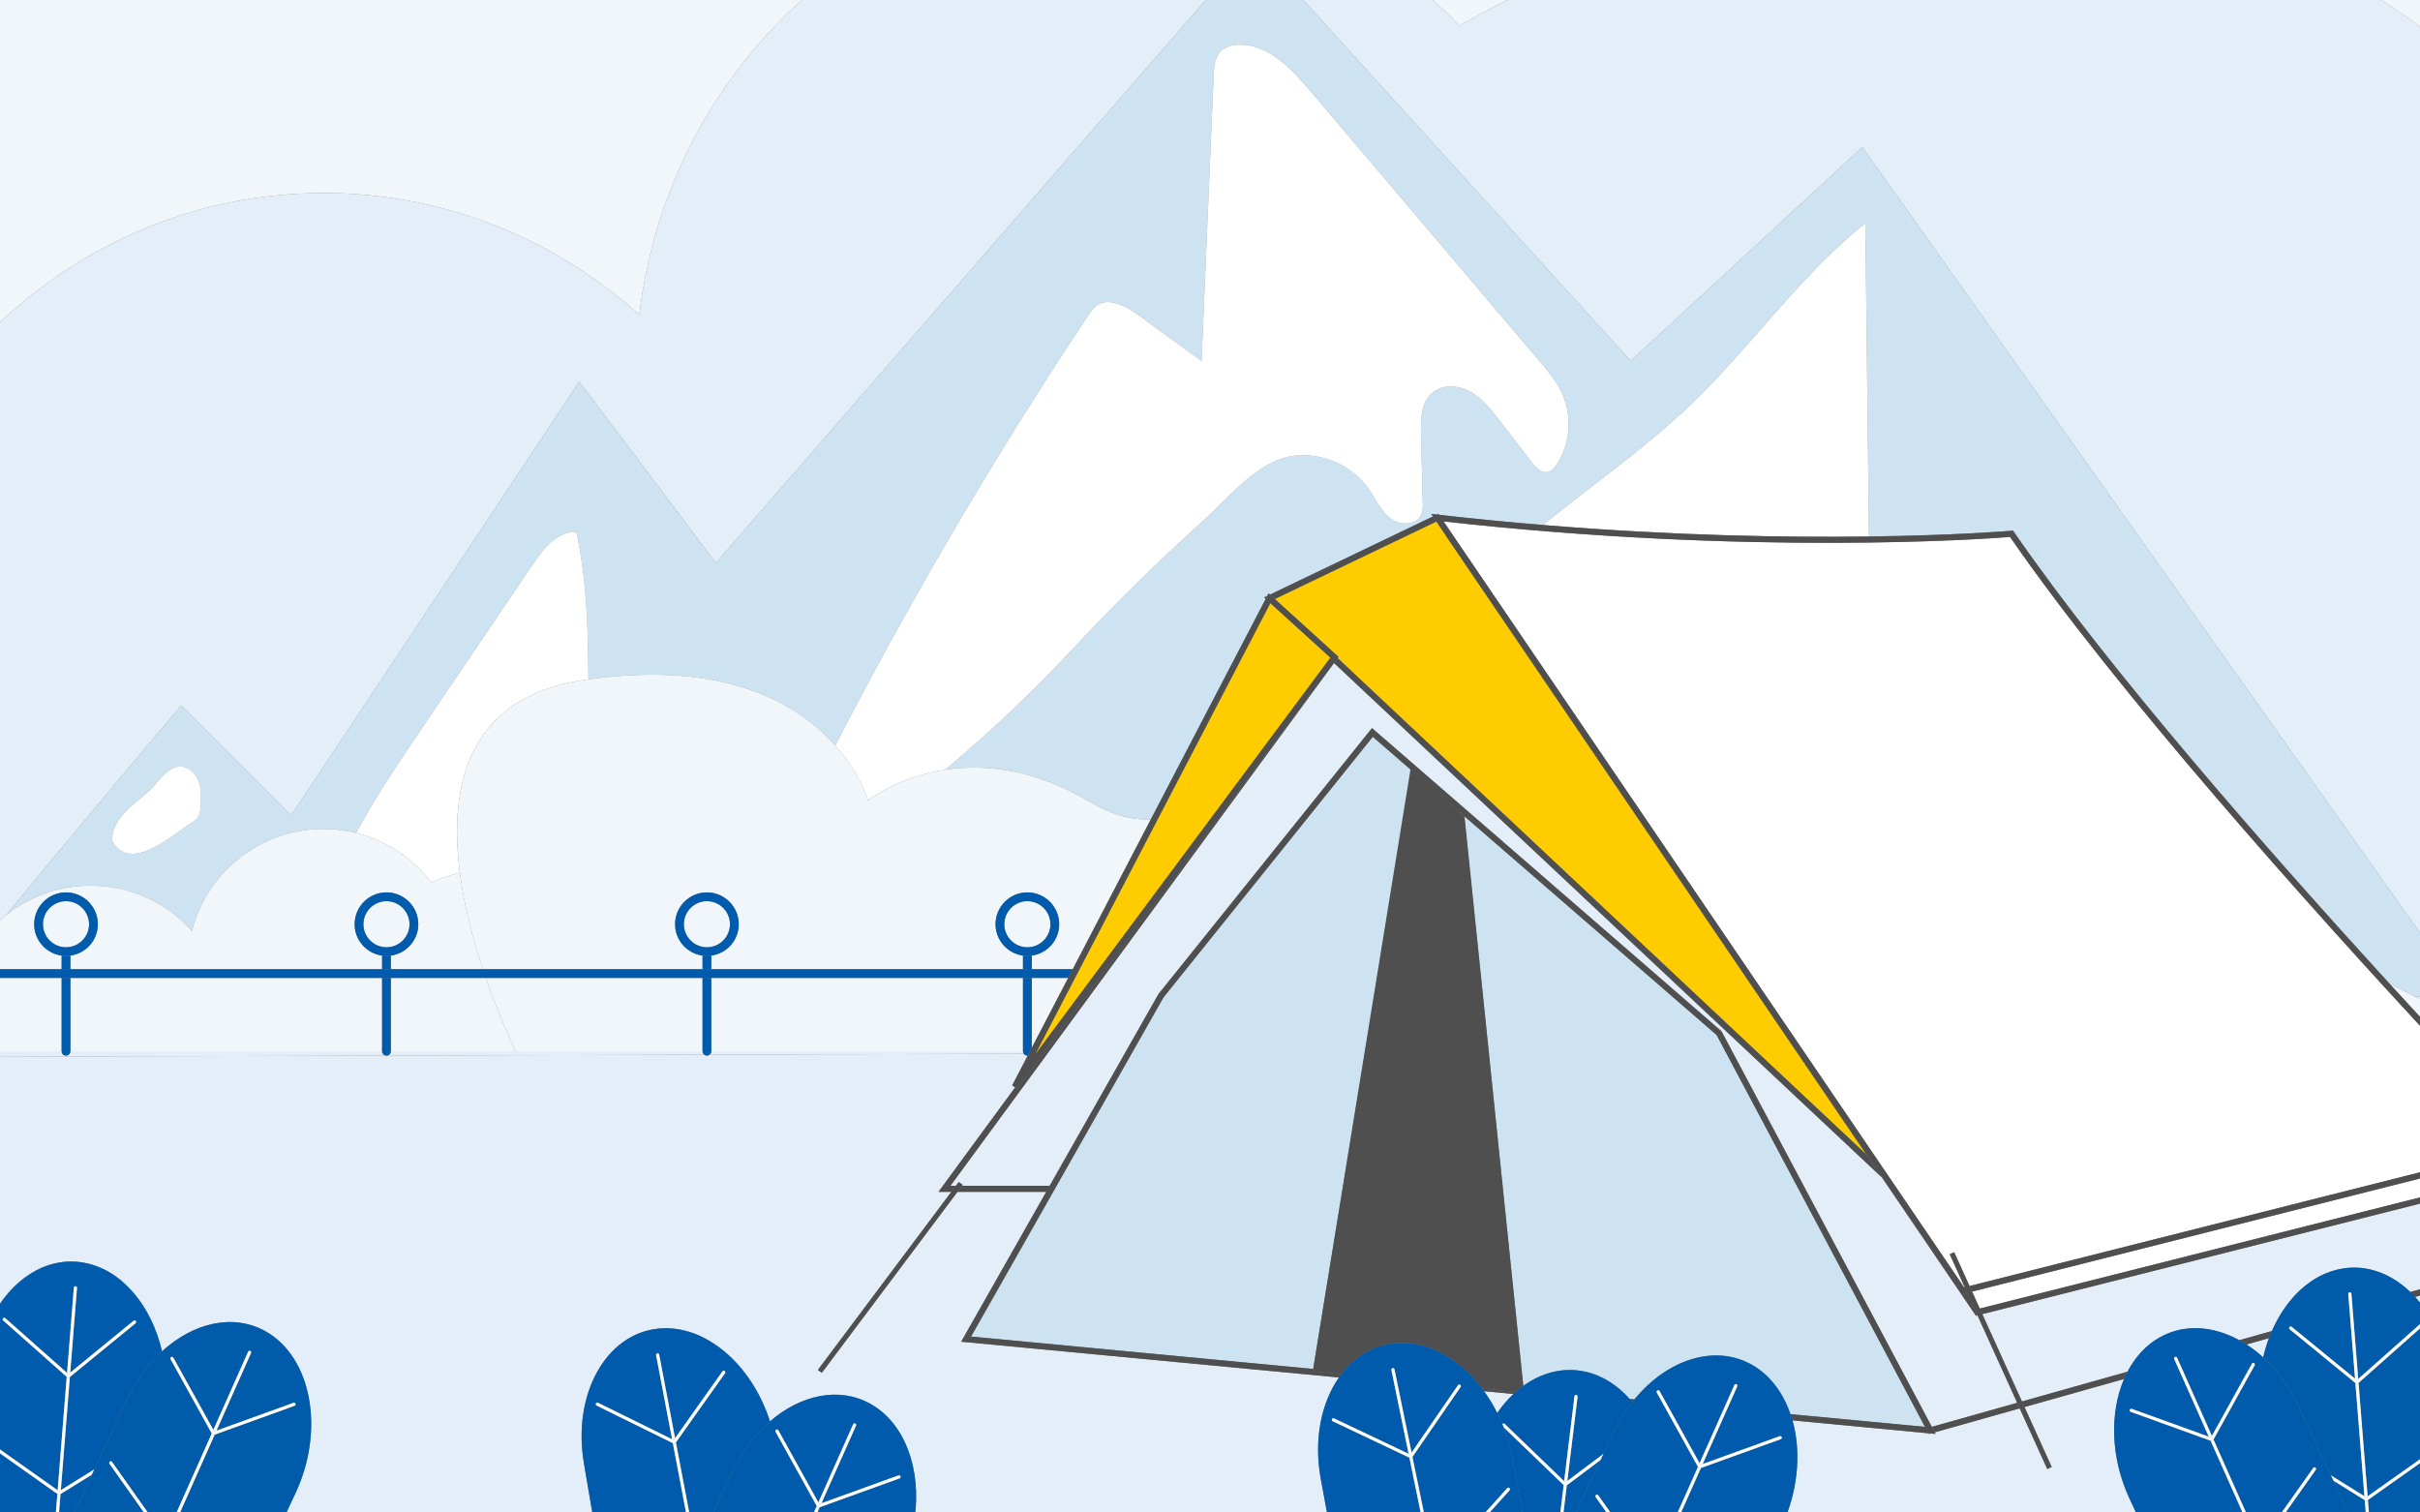<?xml version="1.0" encoding="UTF-8"?><svg id="_圖層_1" xmlns="http://www.w3.org/2000/svg" viewBox="0 0 400 250"><rect x="0" y="0" width="400" height="250" fill="#808080" stroke="none"/><path d="m374.084,224.364c.254-1.095.561-2.164.942-3.181l-3.703,1.044c.953.617,1.878,1.328,2.762,2.137Z" fill="#e4eef9" stroke-width="0"/><path d="m399.193,214.372c.458.5.893,1.035,1.307,1.601v-1.969l-1.307.368Z" fill="#e4eef9" stroke-width="0"/><path d="m351.087,227.929l-16.462,4.639,4.501,9.914-.74.33-4.55-10.021-14.045,3.958.145.272-.832-.078-.298.084-.063-.118-22.463-2.126c1.36,4.835,1.027,10.673-1.214,16.193h58.449l-1.48-3.156c-3.201-6.827-3.344-14.315-.947-19.89Z" fill="#e4eef9" stroke-width="0"/><path d="m221.312,227.685l-62.439-5.911,14.059-24.773h-14.673l-22.419,29.913-.651-.479,22.06-29.434h-2.129l12.68-17.281-.496-.312,2.573-4.938c-.022.002-.042.013-.065.013-.24,0-.443-.125-.574-.305l-51.97.152c-.12.089-.262.152-.423.152-.16,0-.3-.062-.42-.15l-116.837.342c-.317-.301-.627-.609-.939-.916h-.118v-.115c-.01-.01-.021-.021-.032-.031v44.437c3.252-6.509,9.086-10.416,15.257-9.358,6.306,1.08,11.259,7.051,13.028,14.672,5.17-4.738,11.753-6.296,17.07-3.33,7.647,4.265,9.888,16.319,4.979,26.786l-1.949,4.156h51.18l-1.545-9.092c-1.937-11.397,3.609-21.425,12.323-22.282,7.707-.758,15.406,5.905,18.424,15.339,5.093-4.401,11.434-5.782,16.588-2.908,5.773,3.22,8.459,10.878,7.32,18.942h68.339l-1.198-6.481c-1.203-6.514.064-12.604,2.995-16.81Z" fill="#e4eef9" stroke-width="0"/><path d="m250.159,230.415l-4.863-.46c.807,1.111,1.536,2.317,2.179,3.597.81-1.172,1.71-2.226,2.684-3.137Z" fill="#e4eef9" stroke-width="0"/><path d="m401.5-2.583h-12.265c4.299,2.437,8.397,5.139,12.265,8.1V-2.583Z" fill="#f1f6fb" stroke-width="0"/><path d="m254.442-2.583h-20.663c2.615,2.121,5.113,4.389,7.45,6.825,4.26-2.433,8.67-4.709,13.213-6.825Z" fill="#f1f6fb" stroke-width="0"/><path d="m105.669,52.033c2.62-22.117,13.751-41.514,29.899-54.616H-2.231v58.026c14.305-14.497,33.874-23.474,55.496-23.537,20.04-.059,38.372,7.539,52.404,20.126Z" fill="#f1f6fb" stroke-width="0"/><path d="m124.03,173.759h-6.462c0,.238-.123.439-.301.571l51.97-.152c-.088-.12-.149-.259-.149-.419h-45.058Z" fill="#e4eef9" stroke-width="0"/><path d="m116.121,173.759h-51.52c0,.4-.324.724-.724.724-.4,0-.724-.324-.724-.724H11.634c0,.4-.324.724-.724.724-.4,0-.724-.324-.724-.724H-1.351c.312.307.622.615.939.916l116.837-.342c-.18-.132-.304-.334-.304-.574Z" fill="#e4eef9" stroke-width="0"/><path d="m399.104,164.695c.945.481,1.9.972,2.871,1.476v-1.47l-2.871-.007Z" fill="#e4eef9" stroke-width="0"/><path d="m-1.468,153.542c.758-.814,1.58-1.563,2.447-2.255,11.57-14.124,28.985-34.683,28.985-34.683l18.164,18.164,47.62-71.675,22.582,29.946L201.54-2.583h-65.972c-16.149,13.102-27.28,32.499-29.899,54.616-14.032-12.587-32.364-20.185-52.404-20.126-21.621.063-41.191,9.04-55.496,23.537v99.784c.25-.308.503-.622.762-.94v-.744Z" fill="#e4eef9" stroke-width="0"/><path d="m307.826,24.311l94.149,132.643V5.889c-.159-.123-.315-.25-.475-.372-3.868-2.961-7.966-5.664-12.265-8.1h-134.794c-4.543,2.116-8.953,4.392-13.213,6.825-2.337-2.437-4.835-4.705-7.45-6.825h-20.706l56.461,62.24,38.292-35.346Z" fill="#e4eef9" stroke-width="0"/><path d="m95.747,63.094l-47.62,71.675-18.164-18.164S12.549,137.163.979,151.288c4.565-3.643,10.532-5.519,16.784-4.733,5.604.704,10.464,3.417,13.948,7.326,2.755-10.801,13.185-18.114,24.532-16.689.889.112,1.758.28,2.607.489,3.223-5.998,7.061-11.674,10.885-17.322,2.763-4.08,5.525-8.161,8.288-12.241,3.367-4.973,6.734-9.946,10.101-14.918,1.741-2.571,4.054-5.443,7.154-5.261,1.714,7.981,1.951,16.192,1.974,24.362,22.876-3.244,34.838,4.209,40.802,10.925,12.651-24.494,26.639-48.297,41.914-71.246.326-.49.661-.988,1.118-1.36,2.001-1.627,4.935-.106,7.02,1.411,3.501,2.546,7.001,5.092,10.502,7.638.665-15.729,1.33-31.458,1.995-47.187.062-1.454.188-3.061,1.236-4.072.746-.72,1.828-.983,2.864-1.018,4.846-.16,8.68,3.864,11.816,7.562,12.611,14.866,25.223,29.732,37.834,44.598,1.449,1.708,2.917,3.445,3.847,5.482,1.683,3.686,1.368,8.216-.81,11.633-.389.611-.901,1.23-1.614,1.357-1.053.187-1.934-.756-2.586-1.604-1.782-2.316-3.564-4.632-5.345-6.948-1.39-1.806-2.838-3.664-4.838-4.757-2-1.093-4.716-1.219-6.394.324-1.725,1.587-1.79,4.24-1.73,6.583.097,3.812.194,7.625.291,11.437.017.685.03,1.395-.247,2.022-.807,1.822-3.578,1.804-5.149.578-1.571-1.225-2.371-3.163-3.508-4.8-2.756-3.968-7.839-6.182-12.622-5.495-5.837.838-10.784,7.117-14.924,10.851-7.358,6.637-14.43,13.548-21.175,20.805-6.688,7.175-13.806,13.917-21.307,20.202,6.291-.953,14.554-.247,23.981,5.348,3.833,2.275,6.89,2.938,9.98,2.894l19.009-36.48-.255-.24.507-.243.223-.429.232.21,26.927-12.915-.286-.42.939.107.257-.123.112.165c5.891.668,11.62,1.221,17.153,1.678,8.128-6.609,16.827-12.626,24.401-19.869,10.05-9.61,18.052-21.323,28.9-30.021.2,17.265.4,34.53.599,51.795,14.624-.191,23.339-.931,23.524-.947l.291-.025.165.24c15.513,22.553,42.355,53.087,62.094,74.683,1.34.662,2.713,1.353,4.11,2.064l2.871.007v-7.748L307.826,24.311l-38.292,35.346L213.073-2.583h-11.532l-83.211,95.623-22.582-29.946Zm-62.583,70.155c-.033.598-.075,1.222-.38,1.737-.305.515-.832.85-1.34,1.167-2.781,1.732-9.674,8.054-12.735,3.156-.177-.282-.188-.637-.159-.969.16-1.815,1.326-3.391,2.653-4.639,1.327-1.249,2.857-2.281,4.084-3.628,1.345-1.476,2.679-3.491,4.673-3.373,1.355.08,2.456,1.234,2.903,2.515.447,1.282.377,2.679.3,4.034Z" fill="#cde3f1" stroke-width="0"/><path d="m29.961,126.699c-1.993-.118-3.327,1.898-4.673,3.373-1.228,1.346-2.758,2.379-4.084,3.628-1.327,1.249-2.493,2.824-2.653,4.639-.029.332-.019.687.159.969,3.061,4.897,9.954-1.424,12.735-3.156.508-.316,1.035-.652,1.34-1.167.305-.515.347-1.139.38-1.737.076-1.356.147-2.752-.3-4.034-.447-1.282-1.547-2.435-2.903-2.515Z" fill="#fff" stroke-width="0"/><path d="m71.267,145.819c1.37-.542,2.78-1.032,4.228-1.464.169-.05.338-.092.506-.14-1.856-14.38,1.329-28.891,20.31-31.792.321-.049.623-.079.94-.124-.023-8.17-.26-16.381-1.974-24.362-3.1-.182-5.413,2.69-7.154,5.261-3.367,4.973-6.734,9.946-10.101,14.918-2.763,4.08-5.525,8.161-8.288,12.241-3.823,5.647-7.662,11.324-10.885,17.322,5.078,1.254,9.398,4.195,12.417,8.139Z" fill="#fff" stroke-width="0"/><path d="m156.24,127.224c7.501-6.285,14.62-13.027,21.307-20.202,6.745-7.257,13.816-14.167,21.175-20.805,4.14-3.734,9.088-10.013,14.924-10.851,4.782-.687,9.866,1.527,12.622,5.495,1.136,1.636,1.937,3.574,3.508,4.8,1.571,1.225,4.342,1.243,5.149-.578.277-.626.265-1.337.247-2.022-.097-3.812-.194-7.625-.291-11.437-.06-2.343.005-4.997,1.73-6.583,1.678-1.543,4.394-1.417,6.394-.324,2,1.093,3.448,2.951,4.838,4.757,1.782,2.316,3.564,4.632,5.345,6.948.653.848,1.533,1.791,2.586,1.604.713-.127,1.225-.746,1.614-1.357,2.178-3.417,2.494-7.947.81-11.633-.93-2.038-2.398-3.774-3.847-5.482-12.611-14.866-25.223-29.732-37.834-44.598-3.137-3.698-6.97-7.722-11.816-7.562-1.036.034-2.118.298-2.864,1.018-1.047,1.01-1.174,2.617-1.236,4.072-.665,15.729-1.33,31.458-1.995,47.187-3.501-2.546-7.001-5.092-10.502-7.638-2.085-1.517-5.019-3.037-7.02-1.411-.457.372-.791.87-1.118,1.36-15.275,22.949-29.263,46.752-41.914,71.246,4.188,4.716,5.431,9.061,5.431,9.061,0,0,4.802-3.857,12.755-5.062Z" fill="#fff" stroke-width="0"/><path d="m308.92,88.681c-.2-17.265-.4-34.53-.599-51.795-10.849,8.698-18.85,20.411-28.9,30.021-7.575,7.243-16.273,13.26-24.401,19.869,21.67,1.787,40.33,2.083,53.901,1.906Z" fill="#fff" stroke-width="0"/><polygon points="-2.231 238.644 -2.231 250.975 9.157 250.975 9.48 246.934 -2.231 238.644" fill="#005bac" stroke-width="0"/><path d="m9.528,246.327l1.5-18.747-10.495-9.308c-.108-.096-.118-.261-.022-.37.096-.108.261-.118.369-.022l10.201,9.046,1.127-14.092c.012-.144.137-.25.282-.24.144.011.251.138.24.282l-1.12,14.002,10.471-8.567c.112-.092.277-.075.368.037.092.112.075.277-.037.368l-10.86,8.886-1.496,18.708,5.556-3.453,5.415-11.547c1.496-3.189,3.493-5.87,5.759-7.946-1.77-7.621-6.722-13.591-13.028-14.672-6.171-1.057-12.005,2.849-15.257,9.358-.261.522-.505,1.058-.731,1.612v18.341l11.759,8.324Z" fill="#005bac" stroke-width="0"/><polygon points="10.003 246.959 9.682 250.975 11.804 250.975 15.203 243.727 10.003 246.959" fill="#005bac" stroke-width="0"/><path d="m9.891,247.029c-.043.027-.092.04-.14.04-.052-0-.104-.016-.149-.048l-.122-.086-.323,4.041h.525l.321-4.016-.112.07Z" fill="#fff" stroke-width="0"/><path d="m11.465,227.674c-.049.04-.108.059-.168.059-.061-0-.123-.022-.172-.066l-.098-.087-1.5,18.747.234.166.293-.182,1.496-18.708-.086.071Z" fill="#fff" stroke-width="0"/><path d="m11.609,226.879l1.12-14.002c.011-.144-.096-.27-.24-.282-.145-.01-.27.096-.282.24l-1.127,14.092.226.2.303-.248Z" fill="#fff" stroke-width="0"/><path d="m11.297,227.733c.059 0.0.119-.019.168-.059l.086-.071,10.86-8.886c.112-.092.129-.257.037-.368-.091-.112-.256-.128-.368-.037l-10.471,8.567-.303.248-.226-.2-10.201-9.046c-.108-.096-.274-.086-.369.022-.096.108-.086.274.022.37l10.495,9.308.098.087c.049.043.11.065.172.066Z" fill="#fff" stroke-width="0"/><path d="m9.48,246.934l.122.086c.045.032.097.048.149.048.049 0.0.097-.013.14-.04l.112-.07,5.2-3.232.408-.87-5.556,3.453-.293.182-.234-.166-11.759-8.324v.641l11.711,8.29Z" fill="#fff" stroke-width="0"/><path d="m127.267,234.941c-3.018-9.434-10.716-16.098-18.424-15.339-8.714.857-14.259,10.884-12.323,22.282l1.545,9.092h15.509l-2.366-12.436-12.584-6.199c-.13-.064-.183-.221-.119-.35.064-.13.221-.182.35-.119l12.23,6.025-2.642-13.888c-.027-.142.066-.277.208-.306.142-.027.279.066.306.208l2.625,13.799,7.831-11.032c.083-.118.247-.146.365-.062.118.084.146.247.062.365l-8.122,11.443,2.388,12.553h3.324l3.595-7.665c1.601-3.413,3.777-6.239,6.241-8.369Z" fill="#005bac" stroke-width="0"/><path d="m111.656,238.513c-.037.051-.089.086-.146.101-.059.016-.124.011-.183-.018l-.117-.058,2.366,12.436h.533l-2.388-12.553-.064.091Z" fill="#fff" stroke-width="0"/><path d="m111.584,237.709l-2.625-13.799c-.027-.142-.164-.235-.306-.208-.142.029-.235.164-.208.306l2.642,13.888.271.134.227-.319Z" fill="#fff" stroke-width="0"/><path d="m111.509,238.615c.057-.015.11-.05.146-.101l.064-.091,8.122-11.443c.084-.118.056-.281-.062-.365-.118-.084-.281-.056-.365.062l-7.831,11.032-.227.319-.271-.134-12.23-6.025c-.13-.063-.287-.01-.35.119-.064.13-.011.287.119.35l12.584,6.199.117.058c.058.029.123.034.183.018Z" fill="#fff" stroke-width="0"/><path d="m43.855,220.033c-5.317-2.965-11.9-1.407-17.07,3.33-2.266,2.076-4.264,4.757-5.759,7.946l-5.415,11.547-.408.87-3.399,7.248h12.68l-6.387-9.028c-.083-.118-.055-.281.063-.365.118-.083.281-.055.365.062l6.601,9.33h3.625l6.249-14.036-6.802-12.268c-.07-.126-.025-.286.102-.356.126-.07.285-.024.356.102l6.611,11.924,5.75-12.915c.059-.132.213-.19.346-.133.132.059.191.214.133.345l-5.713,12.833,12.724-4.597c.136-.049.286.021.335.157.049.136-.021.286-.157.335l-13.197,4.768-6.162,13.841h13.513l2.374-.524c.141-.031.281.058.312.199.031.141-.058.281-.199.312l-.057.013h1.62l1.949-4.156c4.909-10.467,2.668-22.521-4.979-26.786Z" fill="#005bab" stroke-width="0"/><path d="m35.781,236.471l5.713-12.833c.059-.132-.001-.287-.133-.345-.133-.058-.287.001-.346.133l-5.75,12.915.146.264.368-.133Z" fill="#fff" stroke-width="0"/><path d="m35.381,237.172c-.059.021-.122.02-.178-0-.058-.021-.108-.062-.14-.119l-.063-.114-6.249,14.036h.573l6.162-13.841-.105.038Z" fill="#fff" stroke-width="0"/><path d="m35.203,237.172c.056.02.119.022.178 0l.105-.038,13.197-4.768c.136-.049.207-.199.157-.335-.049-.136-.199-.206-.335-.157l-12.724,4.597-.368.133-.146-.264-6.611-11.924c-.07-.126-.23-.172-.356-.102-.127.07-.172.229-.102.356l6.802,12.268.063.114c.031.057.082.098.14.119Z" fill="#fff" stroke-width="0"/><path d="m18.524,241.645c-.083-.118-.247-.146-.365-.062-.118.083-.146.247-.063.365l6.387,9.028h.641l-6.601-9.33Z" fill="#fff" stroke-width="0"/><path d="m143.855,232.033c-5.154-2.874-11.495-1.493-16.588,2.908-2.464,2.13-4.641,4.956-6.241,8.369l-3.595,7.665h16.661l.907-2.036-6.802-12.268c-.07-.126-.025-.286.102-.356.126-.07.285-.024.356.102l6.611,11.924,5.75-12.915c.059-.132.213-.19.346-.133.132.059.191.214.133.345l-5.713,12.833,12.724-4.597c.136-.049.286.021.335.157.049.136-.021.286-.157.335l-13.197,4.768-.82,1.841h16.51c1.139-8.064-1.547-15.722-7.32-18.942Z" fill="#005bac" stroke-width="0"/><path d="m135.381,249.172c-.059.021-.122.02-.178-0-.058-.021-.108-.062-.14-.119l-.063-.114-.907,2.036h.573l.82-1.841-.105.038Z" fill="#fff" stroke-width="0"/><path d="m135.781,248.471l5.713-12.833c.059-.132-.001-.287-.133-.345-.133-.058-.287.001-.346.133l-5.75,12.915.146.264.368-.133Z" fill="#fff" stroke-width="0"/><path d="m135.203,249.172c.056.02.119.022.178 0l.105-.038,13.197-4.768c.136-.049.207-.199.157-.335-.049-.136-.199-.206-.335-.157l-12.724,4.597-.368.133-.146-.264-6.611-11.924c-.07-.126-.23-.172-.356-.102-.127.07-.172.229-.102.356l6.802,12.268.063.114c.031.057.082.098.14.119Z" fill="#fff" stroke-width="0"/><polygon points="10.186 161.645 -1.468 161.645 -1.468 163.75 -1.468 173.644 -1.468 173.759 -1.351 173.759 10.186 173.759 10.186 161.645" fill="#f1f6fb" stroke-width="0"/><rect x="11.634" y="161.645" width="51.52" height="12.114" fill="#f1f6fb" stroke-width="0"/><path d="m80.297,161.645h-15.696v12.114h20.632c-1.102-2.326-3.064-6.711-4.936-12.114Z" fill="#f1f6fb" stroke-width="0"/><path d="m14.723,152.766c0-2.103-1.711-3.813-3.813-3.813s-3.813,1.711-3.813,3.813c0,2.103,1.711,3.813,3.813,3.813s3.813-1.711,3.813-3.813Z" fill="#f1f6fb" stroke-width="0"/><path d="m67.69,152.766c0-2.103-1.711-3.813-3.813-3.813s-3.813,1.711-3.813,3.813c0,2.103,1.711,3.813,3.813,3.813s3.813-1.711,3.813-3.813Z" fill="#f1f6fb" stroke-width="0"/><path d="m10.186,157.953c-2.556-.356-4.537-2.534-4.537-5.188,0-2.901,2.36-5.261,5.261-5.261,2.901,0,5.261,2.36,5.261,5.261,0,2.653-1.981,4.831-4.537,5.188v2.244h51.52v-2.244c-2.556-.357-4.537-2.535-4.537-5.188,0-2.901,2.36-5.261,5.261-5.261s5.261,2.36,5.261,5.261c0,2.653-1.981,4.831-4.537,5.188v2.244h15.206c-1.609-4.853-3.086-10.406-3.806-15.982-.169.048-.338.09-.506.14-1.448.431-2.858.921-4.228,1.464-3.018-3.944-7.339-6.886-12.417-8.139-.85-.21-1.718-.378-2.607-.489-11.347-1.425-21.777,5.889-24.532,16.689-3.484-3.909-8.344-6.622-13.948-7.326-6.252-.785-12.22,1.091-16.784,4.733-.867.692-1.689,1.441-2.447,2.255v6.656h11.654v-2.244Z" fill="#f1f6fb" stroke-width="0"/><polygon points="170.536 173.205 176.559 161.645 170.536 161.645 170.536 173.205" fill="#f1f6fb" stroke-width="0"/><path d="m173.625,152.766c0-2.103-1.711-3.813-3.813-3.813s-3.813,1.711-3.813,3.813c0,2.103,1.711,3.813,3.813,3.813s3.813-1.711,3.813-3.813Z" fill="#f1f6fb" stroke-width="0"/><path d="m76.001,144.216c.72,5.576,2.196,11.13,3.806,15.982h36.314v-2.244c-2.556-.357-4.537-2.535-4.537-5.188,0-2.901,2.36-5.261,5.261-5.261,2.901,0,5.261,2.36,5.261,5.261,0,2.653-1.981,4.831-4.537,5.188v2.244h51.52v-2.244c-2.556-.357-4.537-2.535-4.537-5.188,0-2.901,2.36-5.261,5.261-5.261s5.261,2.36,5.261,5.261c0,2.653-1.98,4.831-4.537,5.188v2.244h6.778l12.887-24.732c-3.09.045-6.147-.619-9.98-2.894-9.427-5.595-17.69-6.301-23.981-5.348-7.954,1.205-12.755,5.062-12.755,5.062,0,0-1.242-4.344-5.431-9.061-5.965-6.716-17.926-14.17-40.802-10.925-.317.045-.619.074-.94.124-18.981,2.901-22.166,17.412-20.31,31.792Z" fill="#f1f6fb" stroke-width="0"/><polygon points="117.568 161.645 117.568 173.759 124.03 173.759 169.088 173.759 169.088 161.645 117.568 161.645" fill="#f1f6fb" stroke-width="0"/><path d="m120.658,152.766c0-2.103-1.711-3.813-3.813-3.813-2.103,0-3.813,1.711-3.813,3.813,0,2.103,1.711,3.813,3.813,3.813,2.103,0,3.813-1.711,3.813-3.813Z" fill="#f1f6fb" stroke-width="0"/><path d="m85.233,173.759h30.888v-12.114h-35.823c1.872,5.402,3.833,9.788,4.936,12.114Z" fill="#f1f6fb" stroke-width="0"/><path d="m399.104,164.695c-1.396-.712-2.769-1.402-4.11-2.064,2.447,2.677,4.787,5.22,6.98,7.59v-4.05c-.971-.505-1.926-.995-2.871-1.476Z" fill="#f1f6fb" stroke-width="0"/><path d="m11.634,161.645h-1.447v12.114c0,.4.324.724.724.724.4,0,.724-.324.724-.724v-12.114Z" fill="#005bac" stroke-width="0"/><path d="m10.91,158.027c-.248,0-.485-.04-.724-.073v2.244h1.447v-2.244c-.239.033-.476.073-.724.073Z" fill="#005bac" stroke-width="0"/><path d="m11.634,157.953c2.556-.357,4.537-2.535,4.537-5.188,0-2.901-2.36-5.261-5.261-5.261-2.901,0-5.261,2.36-5.261,5.261,0,2.653,1.981,4.831,4.537,5.188.239.033.476.073.724.073s.485-.04.724-.073Zm-4.537-5.188c0-2.103,1.711-3.813,3.813-3.813s3.813,1.711,3.813,3.813c0,2.103-1.711,3.813-3.813,3.813s-3.813-1.711-3.813-3.813Z" fill="#005bac" stroke-width="0"/><path d="m64.601,161.645h-1.448v12.114c0,.4.324.724.724.724.4,0,.724-.324.724-.724v-12.114Z" fill="#005bac" stroke-width="0"/><path d="m63.877,158.027c-.248,0-.485-.04-.724-.073v2.244h1.448v-2.244c-.239.033-.476.073-.724.073Z" fill="#005bac" stroke-width="0"/><path d="m64.601,157.953c2.556-.357,4.537-2.535,4.537-5.188,0-2.901-2.36-5.261-5.261-5.261s-5.261,2.36-5.261,5.261c0,2.653,1.981,4.831,4.537,5.188.239.033.476.073.724.073s.485-.04.724-.073Zm-4.537-5.188c0-2.103,1.711-3.813,3.813-3.813s3.813,1.711,3.813,3.813c0,2.103-1.711,3.813-3.813,3.813s-3.813-1.711-3.813-3.813Z" fill="#005bac" stroke-width="0"/><path d="m117.568,173.759v-12.114h-1.448v12.114c0,.24.125.442.304.574.12.088.26.15.42.15.161,0,.303-.063.423-.152.178-.132.301-.333.301-.571Z" fill="#005bac" stroke-width="0"/><path d="m116.844,158.027c-.248,0-.485-.04-.724-.073v2.244h1.448v-2.244c-.239.033-.476.073-.724.073Z" fill="#005bac" stroke-width="0"/><path d="m117.568,157.953c2.556-.357,4.537-2.535,4.537-5.188,0-2.901-2.36-5.261-5.261-5.261-2.901,0-5.261,2.36-5.261,5.261,0,2.653,1.981,4.831,4.537,5.188.239.033.476.073.724.073s.485-.04.724-.073Zm-4.537-5.188c0-2.103,1.711-3.813,3.813-3.813,2.103,0,3.813,1.711,3.813,3.813,0,2.103-1.711,3.813-3.813,3.813-2.103,0-3.813-1.711-3.813-3.813Z" fill="#005bac" stroke-width="0"/><path d="m170.536,173.205v-11.559h-1.448v12.114c0,.16.062.299.149.419.132.18.334.305.574.305.023,0,.042-.011.065-.013l.659-1.265Z" fill="#005bac" stroke-width="0"/><path d="m169.812,158.027c-.248,0-.485-.04-.724-.073v2.244h1.448v-2.244c-.239.033-.476.073-.724.073Z" fill="#005bac" stroke-width="0"/><path d="m170.536,157.953c2.556-.357,4.537-2.535,4.537-5.188,0-2.901-2.36-5.261-5.261-5.261s-5.261,2.36-5.261,5.261c0,2.653,1.981,4.831,4.537,5.188.239.033.476.073.724.073s.485-.04.724-.073Zm-4.537-5.188c0-2.103,1.711-3.813,3.813-3.813s3.813,1.711,3.813,3.813c0,2.103-1.711,3.813-3.813,3.813s-3.813-1.711-3.813-3.813Z" fill="#005bac" stroke-width="0"/><polygon points="11.634 161.645 63.153 161.645 64.601 161.645 80.297 161.645 116.121 161.645 117.568 161.645 169.088 161.645 170.536 161.645 176.559 161.645 177.313 160.198 170.536 160.198 169.088 160.198 117.568 160.198 116.121 160.198 79.807 160.198 64.601 160.198 63.153 160.198 11.634 160.198 10.186 160.198 -1.468 160.198 -1.468 161.645 10.186 161.645 11.634 161.645" fill="#005bac" stroke-width="0"/><path d="m327.654,217.215l6.552,14.431,17.443-4.915c1.274-2.428,3.071-4.418,5.365-5.698,4.035-2.25,8.795-1.88,13.118.489l5.388-1.518c2.381-5.455,6.552-9.449,11.592-10.312,4.139-.709,8.124.825,11.286,3.865l3.576-1.008v-14.098l-74.32,18.764Z" fill="#e4eef9" stroke-width="0"/><polygon points="326.404 217.192 311.085 194.651 220.498 109.587 157.095 196 157.999 196 158.468 195.373 159.119 195.852 159.009 196 173.499 196 191.486 164.305 226.355 120.872 226.772 120.349 226.774 120.35 226.774 120.35 227.122 120.651 227.166 120.689 284.537 170.447 284.581 170.529 319.31 235.844 333.418 231.869 326.856 217.417 326.601 217.481 326.404 217.192" fill="#e4eef9" stroke-width="0"/><polygon points="318.743 236.908 318.806 237.026 319.104 236.942 319.011 236.934 318.743 236.908" fill="#4f4f4f" stroke-width="0"/><polygon points="173.499 196 159.009 196 158.259 197 172.932 197 173.499 196" fill="#4f4f4f" stroke-width="0"/><polygon points="333.418 231.869 319.31 235.844 319.791 236.749 333.836 232.791 333.418 231.869" fill="#4f4f4f" stroke-width="0"/><path d="m398.399,213.557c.271.261.536.532.794.815l1.307-.368,1.475-.416v-1.039l-3.576,1.008Z" fill="#4f4f4f" stroke-width="0"/><polygon points="157.999 196 157.095 196 220.498 109.587 220.495 109.583 168.148 179.938 167.8 179.719 155.12 197 157.249 197 157.999 196" fill="#4f4f4f" stroke-width="0"/><path d="m334.625,232.568l16.462-4.639c.176-.409.359-.811.562-1.198l-17.443,4.915.418.922Z" fill="#4f4f4f" stroke-width="0"/><path d="m371.322,222.227l3.703-1.044c.151-.404.325-.789.495-1.178l-5.388,1.518c.401.22.798.45,1.19.704Z" fill="#4f4f4f" stroke-width="0"/><polygon points="226.355 120.872 226.774 120.35 226.772 120.349 226.355 120.872" fill="#4f4f4f" stroke-width="0"/><polygon points="227.166 120.689 227.122 120.651 284.581 170.529 284.537 170.447 227.166 120.689" fill="#4f4f4f" stroke-width="0"/><polygon points="221.243 108.577 221.096 108.776 308.508 190.859 238.945 88.499 238.972 88.502 237.412 86.206 210.714 99.01 221.243 108.577" fill="#fc0" stroke-width="0"/><polygon points="208.954 98.746 209.209 98.986 209.461 98.503 208.954 98.746" fill="#4f4f4f" stroke-width="0"/><path d="m237.866,85.098l-.112-.165-.257.123.143.016c.076.009.151.017.227.025Z" fill="#4f4f4f" stroke-width="0"/><polygon points="311.085 194.651 308.508 190.859 221.096 108.776 220.973 108.941 220.495 109.583 220.498 109.587 311.085 194.651" fill="#4f4f4f" stroke-width="0"/><polygon points="210.714 99.01 237.412 86.206 236.843 85.369 209.916 98.285 210.714 99.01" fill="#4f4f4f" stroke-width="0"/><polygon points="219.899 108.708 209.972 99.688 171.085 174.314 219.899 108.708" fill="#fc0" stroke-width="0"/><path d="m220.495,109.583l.478-.642.123-.166.147-.198-10.529-9.567-.798-.725-.232-.21-.223.429-.252.483-19.009,36.48-12.887,24.732-.754,1.447-6.023,11.559-.659,1.265-2.573,4.938.496.312.348.219,52.347-70.354Zm-10.523-9.896l9.928,9.021-48.814,65.606,38.887-74.627Z" fill="#4f4f4f" stroke-width="0"/><polygon points="325.963 213.49 327.234 216.29 401.975 197.42 401.975 194.299 325.963 213.49" fill="#fff" stroke-width="0"/><polygon points="308.508 190.859 311.085 194.651 326.404 217.192 326.601 217.481 326.856 217.417 325.165 213.691 324.213 213.932 324.017 213.643 238.972 88.502 238.945 88.499 308.508 190.859" fill="#4f4f4f" stroke-width="0"/><polygon points="327.234 216.29 327.654 217.215 401.975 198.451 401.975 197.42 327.234 216.29" fill="#4f4f4f" stroke-width="0"/><path d="m332.24,88.754c-3.731.298-42.533,3.145-93.632-2.565l86.038,126.603.098-.025-2.475-5.452.74-.33,2.534,5.581,76.432-19.297v-21.575c-19.791-21.358-52.014-57.245-69.734-82.938Z" fill="#fff" stroke-width="0"/><path d="m394.994,162.631c-19.739-21.596-46.58-52.13-62.094-74.683l-.165-.24-.291.025c-.185.016-8.9.756-23.524.947-13.571.177-32.23-.119-53.901-1.906-5.533-.456-11.262-1.01-17.153-1.678-.076-.009-.151-.017-.227-.025l-.143-.016-.939-.107.286.42.569.837,1.56,2.296,85.044,125.141.196.289.952-.24-.42-.925-.098.025-86.038-126.603c51.099,5.71,89.9,2.863,93.632,2.565,17.72,25.693,49.944,61.581,69.734,82.938v-1.471c-2.193-2.37-4.533-4.913-6.98-7.59Z" fill="#4f4f4f" stroke-width="0"/><polygon points="325.543 212.565 325.963 213.49 401.975 194.299 401.975 193.267 325.543 212.565" fill="#4f4f4f" stroke-width="0"/><path d="m283.742,171.08l-56.839-49.295-34.593,43.08-31.805,56.059,56.549,5.354,16.051-98.111,8.953,7.1,9.729,93.808c3.031-2.191,6.579-3.134,10.17-2.365,2.844.609,5.358,2.229,7.404,4.521l.792.075c5.39-6.573,13.216-9.179,19.356-5.754,3.039,1.695,5.207,4.63,6.429,8.195l22.24,2.105-34.438-64.771Z" fill="#cde3f1" stroke-width="0"/><path d="m250.529,230.083l-5.555-.565c.109.144.215.29.322.437l4.863.46c.122-.114.246-.223.37-.333Z" fill="#4f4f4f" stroke-width="0"/><path d="m319.31,235.844l-34.729-65.315-57.459-49.878-.348-.302-0.0 0-.419.521-34.869,43.433-17.987,31.695-.568,1-14.059,24.773,62.439,5.911c.128-.183.265-.355.399-.531l-4.721-.48.065-.396-56.549-5.354,31.805-56.059,34.593-43.08,56.839,49.295,34.438,64.771-22.24-2.105c.118.343.24.682.34,1.037l22.463,2.126.268.025.093.009.832.078-.145-.272-.481-.904Z" fill="#4f4f4f" stroke-width="0"/><path d="m269.803,231.741c.116-.148.233-.292.352-.437l-.792-.075c.149.167.296.337.44.512Z" fill="#4f4f4f" stroke-width="0"/><path d="m251.789,229.074l-9.726-94.168-8.903-7.844-16.105,99.216-.065.396,4.721.48c2.158-2.833,5.109-4.72,8.607-5.115,5.375-.607,10.797,2.41,14.656,7.48l5.555.565c.409-.361.829-.697,1.26-1.009Z" fill="#4f4f4f" stroke-width="0"/><polygon points="159.009 196 159.119 195.852 158.468 195.373 157.999 196 157.249 197 135.189 226.434 135.84 226.913 158.259 197 159.009 196" fill="#4f4f4f" stroke-width="0"/><polygon points="334.206 231.647 327.654 217.215 327.234 216.29 325.963 213.49 325.543 212.565 323.009 206.984 322.27 207.314 324.745 212.766 325.165 213.691 326.856 217.417 333.418 231.869 333.836 232.791 338.386 242.812 339.126 242.482 334.625 232.568 334.206 231.647" fill="#4f4f4f" stroke-width="0"/><polygon points="258.977 245.513 258.313 250.975 260.046 250.975 264.585 241.298 258.977 245.513" fill="#005bac" stroke-width="0"/><path d="m248.508,235.889c.622,1.596,1.124,3.274,1.449,5.032l1.858,10.055h5.971l.669-5.506-9.947-9.58Z" fill="#005bac" stroke-width="0"/><path d="m261.959,226.709c-3.591-.768-7.138.174-10.17,2.365-.431.312-.852.648-1.26,1.009-.124.11-.248.219-.37.333-.974.911-1.874,1.965-2.684,3.137.304.606.587,1.228.85,1.866.01-.016.006-.037.02-.051.1-.104.266-.107.37-.007l9.82,9.458,1.705-14.033c.017-.143.147-.244.291-.228.144.018.246.148.228.292l-1.695,13.944,5.994-4.506,1.623-3.46c.881-1.879,1.941-3.577,3.122-5.086-.144-.174-.291-.344-.44-.512-2.046-2.292-4.561-3.912-7.404-4.521Z" fill="#005bac" stroke-width="0"/><path d="m259.065,244.792l1.695-13.944c.017-.143-.085-.274-.228-.292-.144-.016-.274.085-.291.228l-1.705,14.033.218.209.313-.235Z" fill="#fff" stroke-width="0"/><path d="m258.888,245.58c-.05.038-.111.055-.17.052-.061-.003-.122-.027-.169-.073l-.094-.091-.669,5.506h.527l.664-5.462-.089.067Z" fill="#fff" stroke-width="0"/><path d="m258.752,245.028l-.218-.209-9.82-9.458c-.104-.1-.27-.097-.37.007-.014.014-.01.035-.02.051.064.155.123.313.184.47l9.947,9.58.094.091c.047.045.107.07.169.073.059.003.12-.014.17-.052l.089-.067,5.607-4.215.474-1.011-5.994,4.506-.313.235Z" fill="#fff" stroke-width="0"/><path d="m296.28,234.782c-.1-.354-.222-.694-.34-1.037-1.222-3.566-3.391-6.501-6.429-8.195-6.14-3.424-13.966-.819-19.356,5.754-.118.144-.236.289-.352.437-1.181,1.509-2.24,3.206-3.122,5.086l-1.623,3.46-.474,1.011-4.538,9.677h6.191l-2.485-3.512c-.083-.118-.056-.281.062-.365.118-.083.281-.055.365.062l2.699,3.814h9.984l3.793-8.52-6.802-12.268c-.07-.126-.025-.286.102-.356.126-.07.285-.024.356.102l6.611,11.924,5.75-12.915c.059-.132.213-.19.346-.133.132.059.191.214.133.346l-5.713,12.833,12.724-4.597c.136-.049.286.021.335.157s-.021.286-.157.335l-13.197,4.768-3.706,8.324h17.631c2.241-5.521,2.574-11.359,1.214-16.193Z" fill="#005bac" stroke-width="0"/><path d="m281.436,241.988l5.713-12.833c.059-.132-.001-.287-.133-.346-.133-.057-.287.001-.346.133l-5.75,12.915.146.264.368-.133Z" fill="#fff" stroke-width="0"/><path d="m281.036,242.689c-.059.021-.122.02-.178-0-.058-.021-.108-.062-.14-.119l-.063-.114-3.793,8.52h.573l3.706-8.324-.105.038Z" fill="#fff" stroke-width="0"/><path d="m280.858,242.688c.056.02.119.022.178 0l.105-.038,13.197-4.768c.136-.049.207-.199.157-.335s-.199-.206-.335-.157l-12.724,4.597-.368.133-.146-.264-6.611-11.924c-.07-.126-.229-.172-.356-.102-.127.07-.172.229-.102.356l6.802,12.268.063.114c.031.057.082.098.14.119Z" fill="#fff" stroke-width="0"/><path d="m263.815,247.099c-.118.083-.146.247-.062.365l2.485,3.512h.641l-2.699-3.814c-.083-.118-.247-.146-.365-.062Z" fill="#fff" stroke-width="0"/><path d="m248.508,235.889c-.061-.157-.12-.315-.184-.47-.262-.638-.545-1.26-.85-1.866-.643-1.281-1.371-2.486-2.179-3.597-.107-.147-.212-.293-.322-.437-3.859-5.07-9.281-8.088-14.656-7.48-3.498.395-6.448,2.282-8.607,5.115-.134.176-.271.348-.399.531-2.932,4.206-4.199,10.296-2.995,16.81l1.198,6.481h15.501l-2.059-10.036-12.672-6.017c-.131-.062-.186-.218-.124-.349.062-.13.218-.186.349-.124l12.316,5.848-2.841-13.848c-.029-.142.062-.278.204-.309.142-.029.28.062.309.204l2.823,13.76,7.671-11.144c.082-.119.245-.149.364-.067.119.082.149.245.067.364l-7.956,11.558,2.085,10.16h9.085l4.49-4.992c.097-.107.262-.116.37-.02s.116.262.02.37l-4.175,4.641h6.476l-1.858-10.055c-.325-1.758-.827-3.436-1.449-5.032Z" fill="#005bac" stroke-width="0"/><path d="m233.402,240.907c-.036.052-.088.087-.145.104-.059.017-.124.013-.183-.016l-.118-.056,2.059,10.036h.534l-2.085-10.16-.063.092Z" fill="#fff" stroke-width="0"/><path d="m233.319,240.104l-2.823-13.76c-.029-.141-.167-.233-.309-.204-.142.031-.233.167-.204.309l2.841,13.848.273.13.222-.323Z" fill="#fff" stroke-width="0"/><path d="m233.257,241.01c.057-.016.109-.052.145-.104l.063-.092,7.956-11.558c.082-.119.052-.282-.067-.364-.119-.082-.282-.052-.364.067l-7.671,11.144-.222.323-.273-.13-12.316-5.848c-.131-.062-.287-.006-.349.124-.062.131-.007.287.124.349l12.672,6.017.118.056c.059.028.124.032.183.016Z" fill="#fff" stroke-width="0"/><path d="m249.494,245.964c-.107-.097-.273-.088-.37.02l-4.49,4.992h.704l4.175-4.641c.097-.108.088-.273-.02-.37Z" fill="#fff" stroke-width="0"/><polygon points="385.666 244.727 388.596 250.975 391.107 250.975 390.866 247.959 385.666 244.727" fill="#005bab" stroke-width="0"/><polygon points="391.389 247.934 391.633 250.975 401.975 250.975 401.975 240.441 391.389 247.934" fill="#005bab" stroke-width="0"/><path d="m398.399,213.557c-3.163-3.04-7.148-4.574-11.286-3.865-5.04.864-9.211,4.857-11.592,10.312-.17.389-.344.775-.495,1.178-.381,1.017-.687,2.086-.942,3.181,2.266,2.076,4.264,4.757,5.76,7.946l5.415,11.547,5.556,3.453-1.496-18.708-10.86-8.886c-.112-.092-.129-.257-.037-.368.092-.112.257-.128.368-.037l10.471,8.567-1.12-14.002c-.011-.144.096-.27.24-.282.145-.01.27.096.282.24l1.127,14.092,10.2-9.046c.108-.096.274-.086.369.022.096.108.086.274-.022.37l-10.496,9.308,1.5,18.747,10.634-7.528v-21.541c-.448-.814-.948-1.567-1.475-2.285-.414-.566-.849-1.1-1.307-1.601-.259-.283-.523-.554-.794-.815Z" fill="#005bab" stroke-width="0"/><path d="m391.341,247.327l-1.5-18.747-.098.087c-.049.043-.11.065-.172.066-.059 0-.119-.019-.168-.059l-.086-.071,1.496,18.708.293.182.234-.166Z" fill="#fff" stroke-width="0"/><path d="m391.268,248.02c-.045.032-.097.048-.149.048-.048 0-.097-.013-.14-.04l-.112-.07.241,3.016h.525l-.243-3.041-.122.086Z" fill="#fff" stroke-width="0"/><path d="m389.789,227.927l-1.127-14.092c-.012-.144-.137-.25-.282-.24-.144.011-.251.138-.24.282l1.12,14.002.303.248.226-.2Z" fill="#fff" stroke-width="0"/><path d="m389.572,228.733c.062-0.0.123-.022.172-.066l.098-.087,10.496-9.308c.108-.096.118-.261.022-.37-.096-.108-.261-.118-.369-.022l-10.2,9.046-.226.2-.303-.248-10.471-8.567c-.112-.092-.277-.075-.368.037-.092.112-.075.277.037.368l10.86,8.886.086.071c.049.04.108.059.168.059Z" fill="#fff" stroke-width="0"/><path d="m391.341,247.327l-.234.166-.293-.182-5.556-3.453.408.87,5.2,3.232.112.07c.043.027.092.04.14.04.052-0.0.105-.016.149-.048l.122-.086,10.585-7.493v-.641l-10.634,7.528Z" fill="#fff" stroke-width="0"/><path d="m385.258,243.857l-5.415-11.547c-1.496-3.189-3.494-5.87-5.76-7.946-.884-.81-1.809-1.521-2.762-2.137-.392-.254-.789-.484-1.19-.704-4.323-2.369-9.083-2.739-13.118-.489-2.294,1.28-4.091,3.27-5.365,5.698-.203.387-.386.789-.562,1.198-2.397,5.575-2.254,13.064.947,19.89l1.48,3.156h17.586l-5.717-12.841-13.197-4.768c-.136-.049-.207-.199-.157-.335s.199-.206.335-.157l12.724,4.597-5.713-12.833c-.059-.132.001-.287.133-.345.133-.058.287.001.346.133l5.75,12.915,6.611-11.924c.07-.126.229-.172.356-.102.126.07.172.229.102.356l-6.802,12.268,5.804,13.036h4.778l5.894-8.33c.083-.118.247-.146.365-.062.118.083.146.247.062.365l-5.68,8.028h11.504l-2.93-6.248-.408-.87Z" fill="#005bac" stroke-width="0"/><path d="m365.603,237.34l-5.75-12.915c-.059-.132-.212-.19-.346-.133-.132.059-.191.214-.133.345l5.713,12.833.368.133.146-.264Z" fill="#fff" stroke-width="0"/><path d="m365.806,238.053c-.032.057-.082.098-.14.119-.056.02-.119.022-.178 0l-.105-.038,5.717,12.841h.573l-5.804-13.036-.063.114Z" fill="#fff" stroke-width="0"/><path d="m365.667,238.172c.058-.021.108-.062.14-.119l.063-.114,6.802-12.268c.07-.126.024-.286-.102-.356-.126-.07-.285-.024-.356.102l-6.611,11.924-.146.264-.368-.133-12.724-4.597c-.136-.049-.286.021-.335.157s.021.286.157.335l13.197,4.768.105.038c.059.021.122.02.178-0Z" fill="#fff" stroke-width="0"/><path d="m382.71,242.582c-.118-.083-.281-.055-.365.062l-5.894,8.33h.641l5.68-8.028c.084-.118.056-.281-.062-.365Z" fill="#fff" stroke-width="0"/></svg>